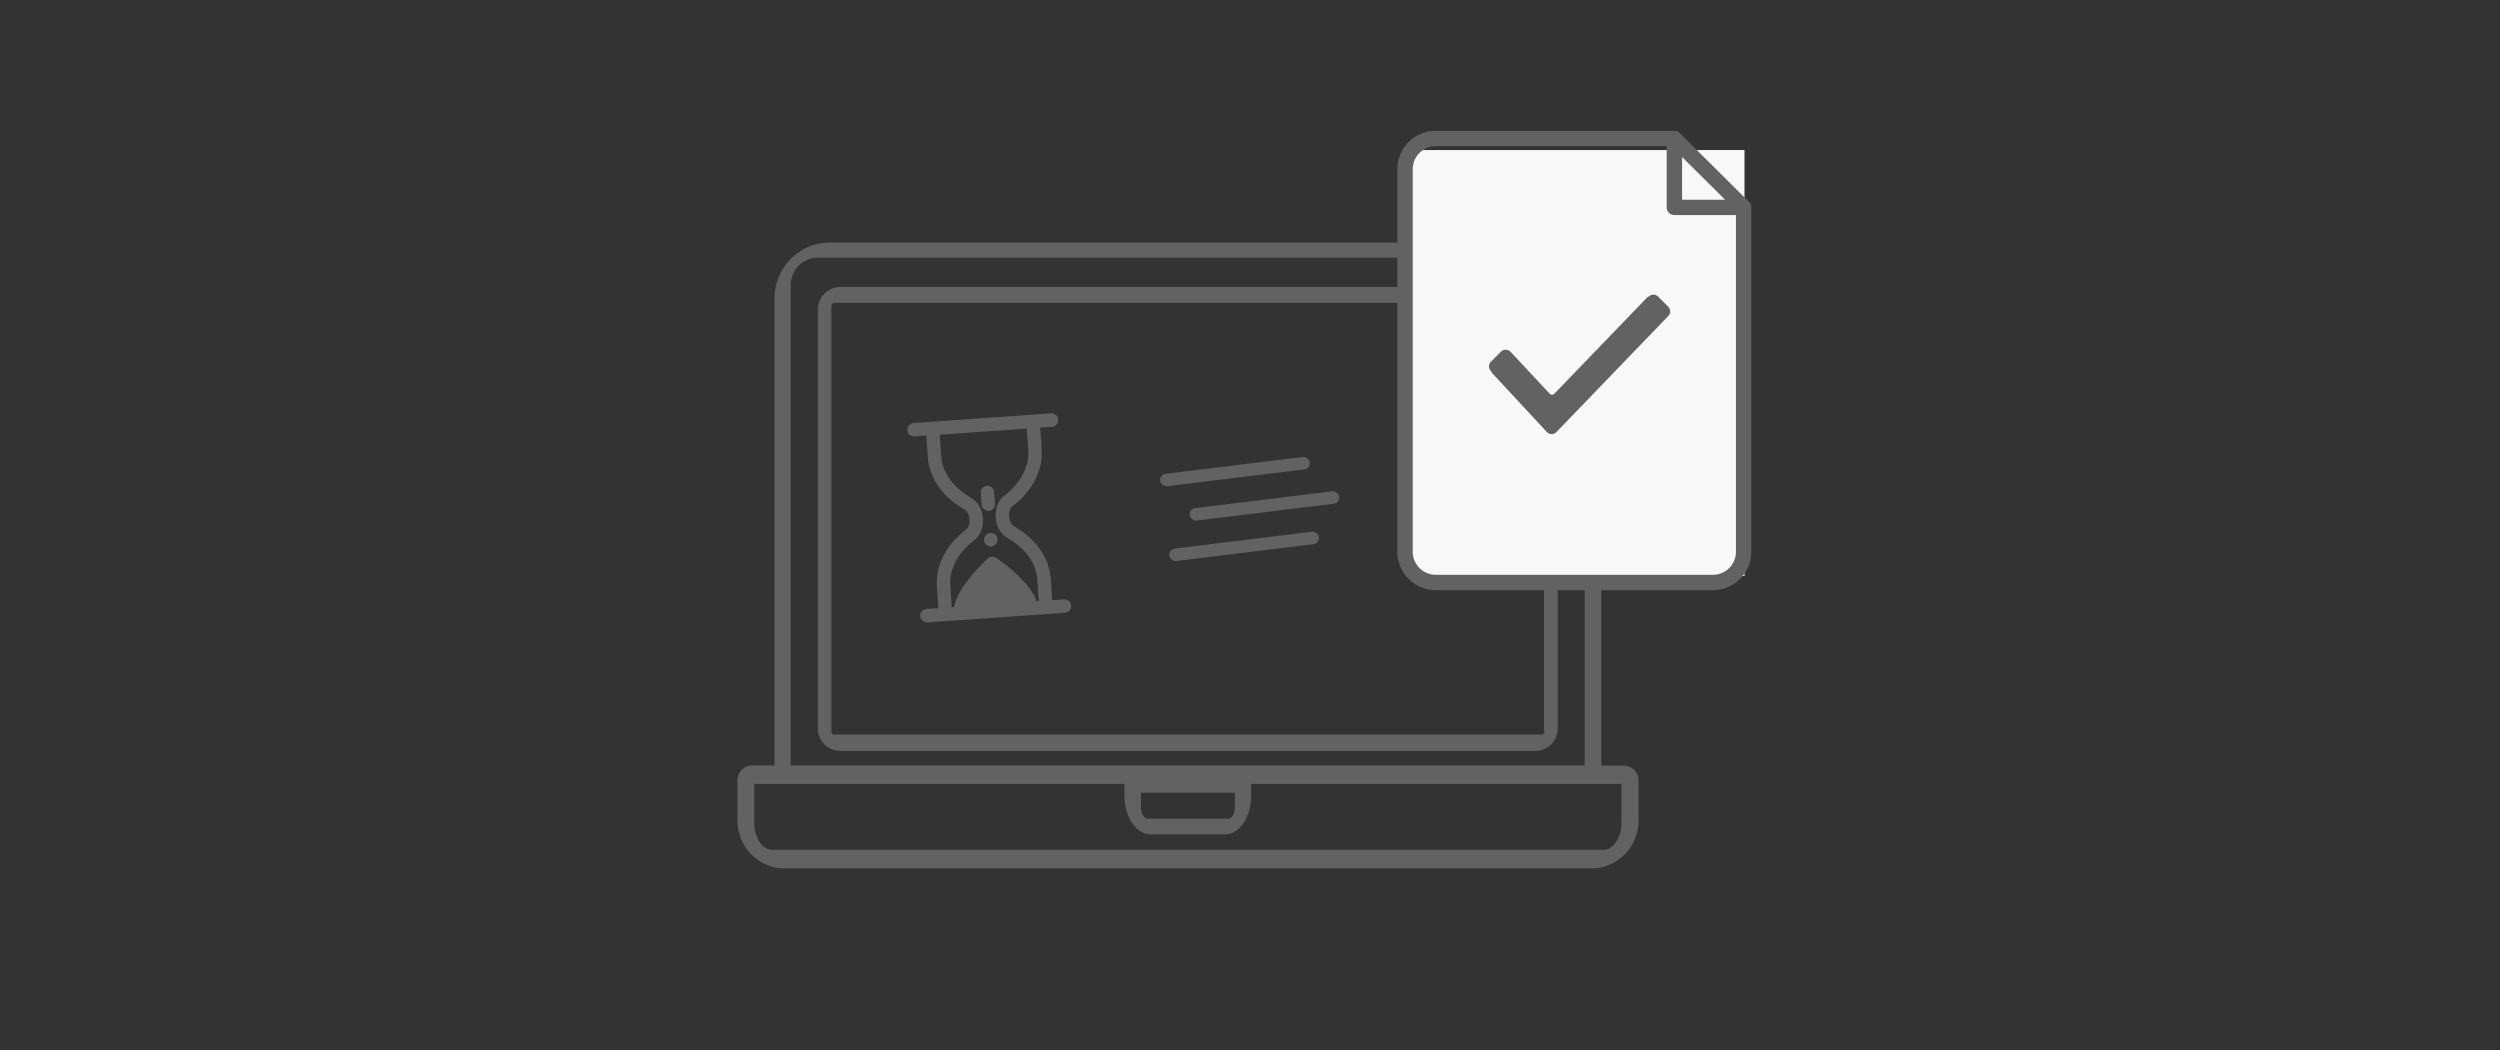 <svg xmlns="http://www.w3.org/2000/svg" width="200" height="84" viewBox="0 0 200 84">
    <rect x="0" y="0" width="200" height="84" fill="#333333" stroke="none"/>
    <g fill="none" fill-rule="evenodd">
        <g fill="#626262" fill-rule="nonzero">
            <path d="M122.843 22.956H67.22c-.987 0-1.789.817-1.789 1.822v33.489c0 1.005.802 1.806 1.79 1.806h55.62c.988 0 1.775-.817 1.775-1.806V24.763a1.78 1.78 0 0 0-1.774-1.807zm.71 35.578a.23.23 0 0 1-.232.235H66.759a.243.243 0 0 1-.247-.235V24.48c0-.141.108-.251.247-.251h56.531c.139 0 .231.11.231.25v34.039h.031v.016z"/>
            <path d="M129.907 61.25h-1.804V23.9c0-2.482-1.975-4.493-4.412-4.493H66.373c-2.437 0-4.411 2.011-4.411 4.493v37.336h-1.805c-.633 0-1.157.534-1.157 1.178v3.236c0 2.105 1.681 3.817 3.748 3.817h64.583c2.067 0 3.749-1.712 3.749-3.817v-3.236a1.176 1.176 0 0 0-1.173-1.162zm-66.65-38.435c0-1.21.972-2.2 2.16-2.2h59.2c1.203 0 2.159.975 2.159 2.2v38.42H63.257v-38.42zm28.011 40.604h7.528v1.146c0 .519-.247.927-.54.927h-6.432c-.309 0-.54-.408-.54-.927l-.016-1.146zm38.454 2.387c0 1.194-.648 2.183-1.465 2.183h-66.45c-.817 0-1.465-.973-1.465-2.183v-3.094h29.616v.926c0 1.713.94 3.11 2.082 3.11h5.969c1.157 0 2.082-1.382 2.082-3.11v-.926h29.631v3.094z"/>
        </g>
        <g fill="#626262" fill-rule="nonzero">
            <path d="M85.13 47.949l-.95.066-.119-1.695c-.119-1.699-1.16-3.196-2.932-4.215-.224-.129-.38-.43-.404-.784-.025-.355.087-.674.29-.832 1.614-1.256 2.437-2.883 2.318-4.583l-.118-1.694.95-.067a.538.538 0 0 0-.076-1.073l-11.01.77a.538.538 0 0 0 .075 1.073l.95-.066.118 1.694c.119 1.7 1.16 3.197 2.933 4.215.224.13.379.43.403.785.025.354-.086.673-.29.832-1.614 1.256-2.436 2.883-2.318 4.582l.119 1.695-.95.066a.538.538 0 0 0 .075 1.074l11.01-.77a.538.538 0 0 0-.074-1.073zm-9.106-1.067c-.126-1.795 1.14-3.062 1.904-3.658.49-.382.754-1.038.704-1.756-.05-.719-.402-1.332-.941-1.642-.84-.484-2.27-1.563-2.396-3.358l-.118-1.694 6.964-.487.119 1.694c.125 1.795-1.14 3.063-1.905 3.659-.49.381-.753 1.038-.703 1.756.05.718.402 1.332.94 1.642.841.483 2.27 1.562 2.396 3.357l.119 1.695-.178.012c-.557-1.627-2.935-3.272-3.231-3.472a.538.538 0 0 0-.662.046c-.266.24-2.39 2.2-2.716 3.889l-.178.012-.118-1.695z"/>
            <path d="M79.301 43.715a.542.542 0 0 0 .5-.574.54.54 0 0 0-.575-.5.542.542 0 0 0-.499.575.542.542 0 0 0 .574.499zM79.102 40.869a.538.538 0 0 0 .5-.574l-.067-.949a.538.538 0 0 0-1.073.075l.066.949c.021.296.278.52.574.499z"/>
        </g>
        <path fill="#F8F8F8" d="M112.502 12.004h27.058v34.073h-27.058z"/>
        <path fill="#626262" fill-rule="nonzero" d="M139.926 16.158l-5.54-5.51a.614.614 0 0 0-.436-.18h-19.085a3.074 3.074 0 0 0-3.079 3.062v30.617a3.074 3.074 0 0 0 3.079 3.062h22.164a3.074 3.074 0 0 0 3.078-3.062V16.592a.607.607 0 0 0-.181-.434zm-5.36-3.599l3.44 3.42h-3.44v-3.42zm4.31 31.588a1.844 1.844 0 0 1-1.847 1.837h-22.164a1.844 1.844 0 0 1-1.847-1.837V13.53c0-1.013.828-1.837 1.847-1.837h18.47v4.899c0 .339.275.612.615.612h4.926v26.943z"/>
        <path fill="#626262" fill-rule="nonzero" d="M119.284 29.706a.602.602 0 0 1-.168-.39c0-.112.056-.28.168-.39l.78-.781a.539.539 0 0 1 .78 0l.056.056 3.066 3.288a.27.27 0 0 0 .39 0l7.47-7.748h.056a.539.539 0 0 1 .78 0l.78.78a.539.539 0 0 1 0 .78l-8.918 9.254a.506.506 0 0 1-.39.168.506.506 0 0 1-.39-.168l-4.349-4.682-.111-.167z"/>
        <g fill="#626262" transform="rotate(-7 356.726 -739.243)">
            <rect width="12.054" height="1.004" rx=".502"/>
            <rect width="12.054" height="1.004" x="2.009" y="3.013" rx=".502"/>
            <rect width="12.054" height="1.004" y="6.027" rx=".502"/>
        </g>
    </g>
</svg>
